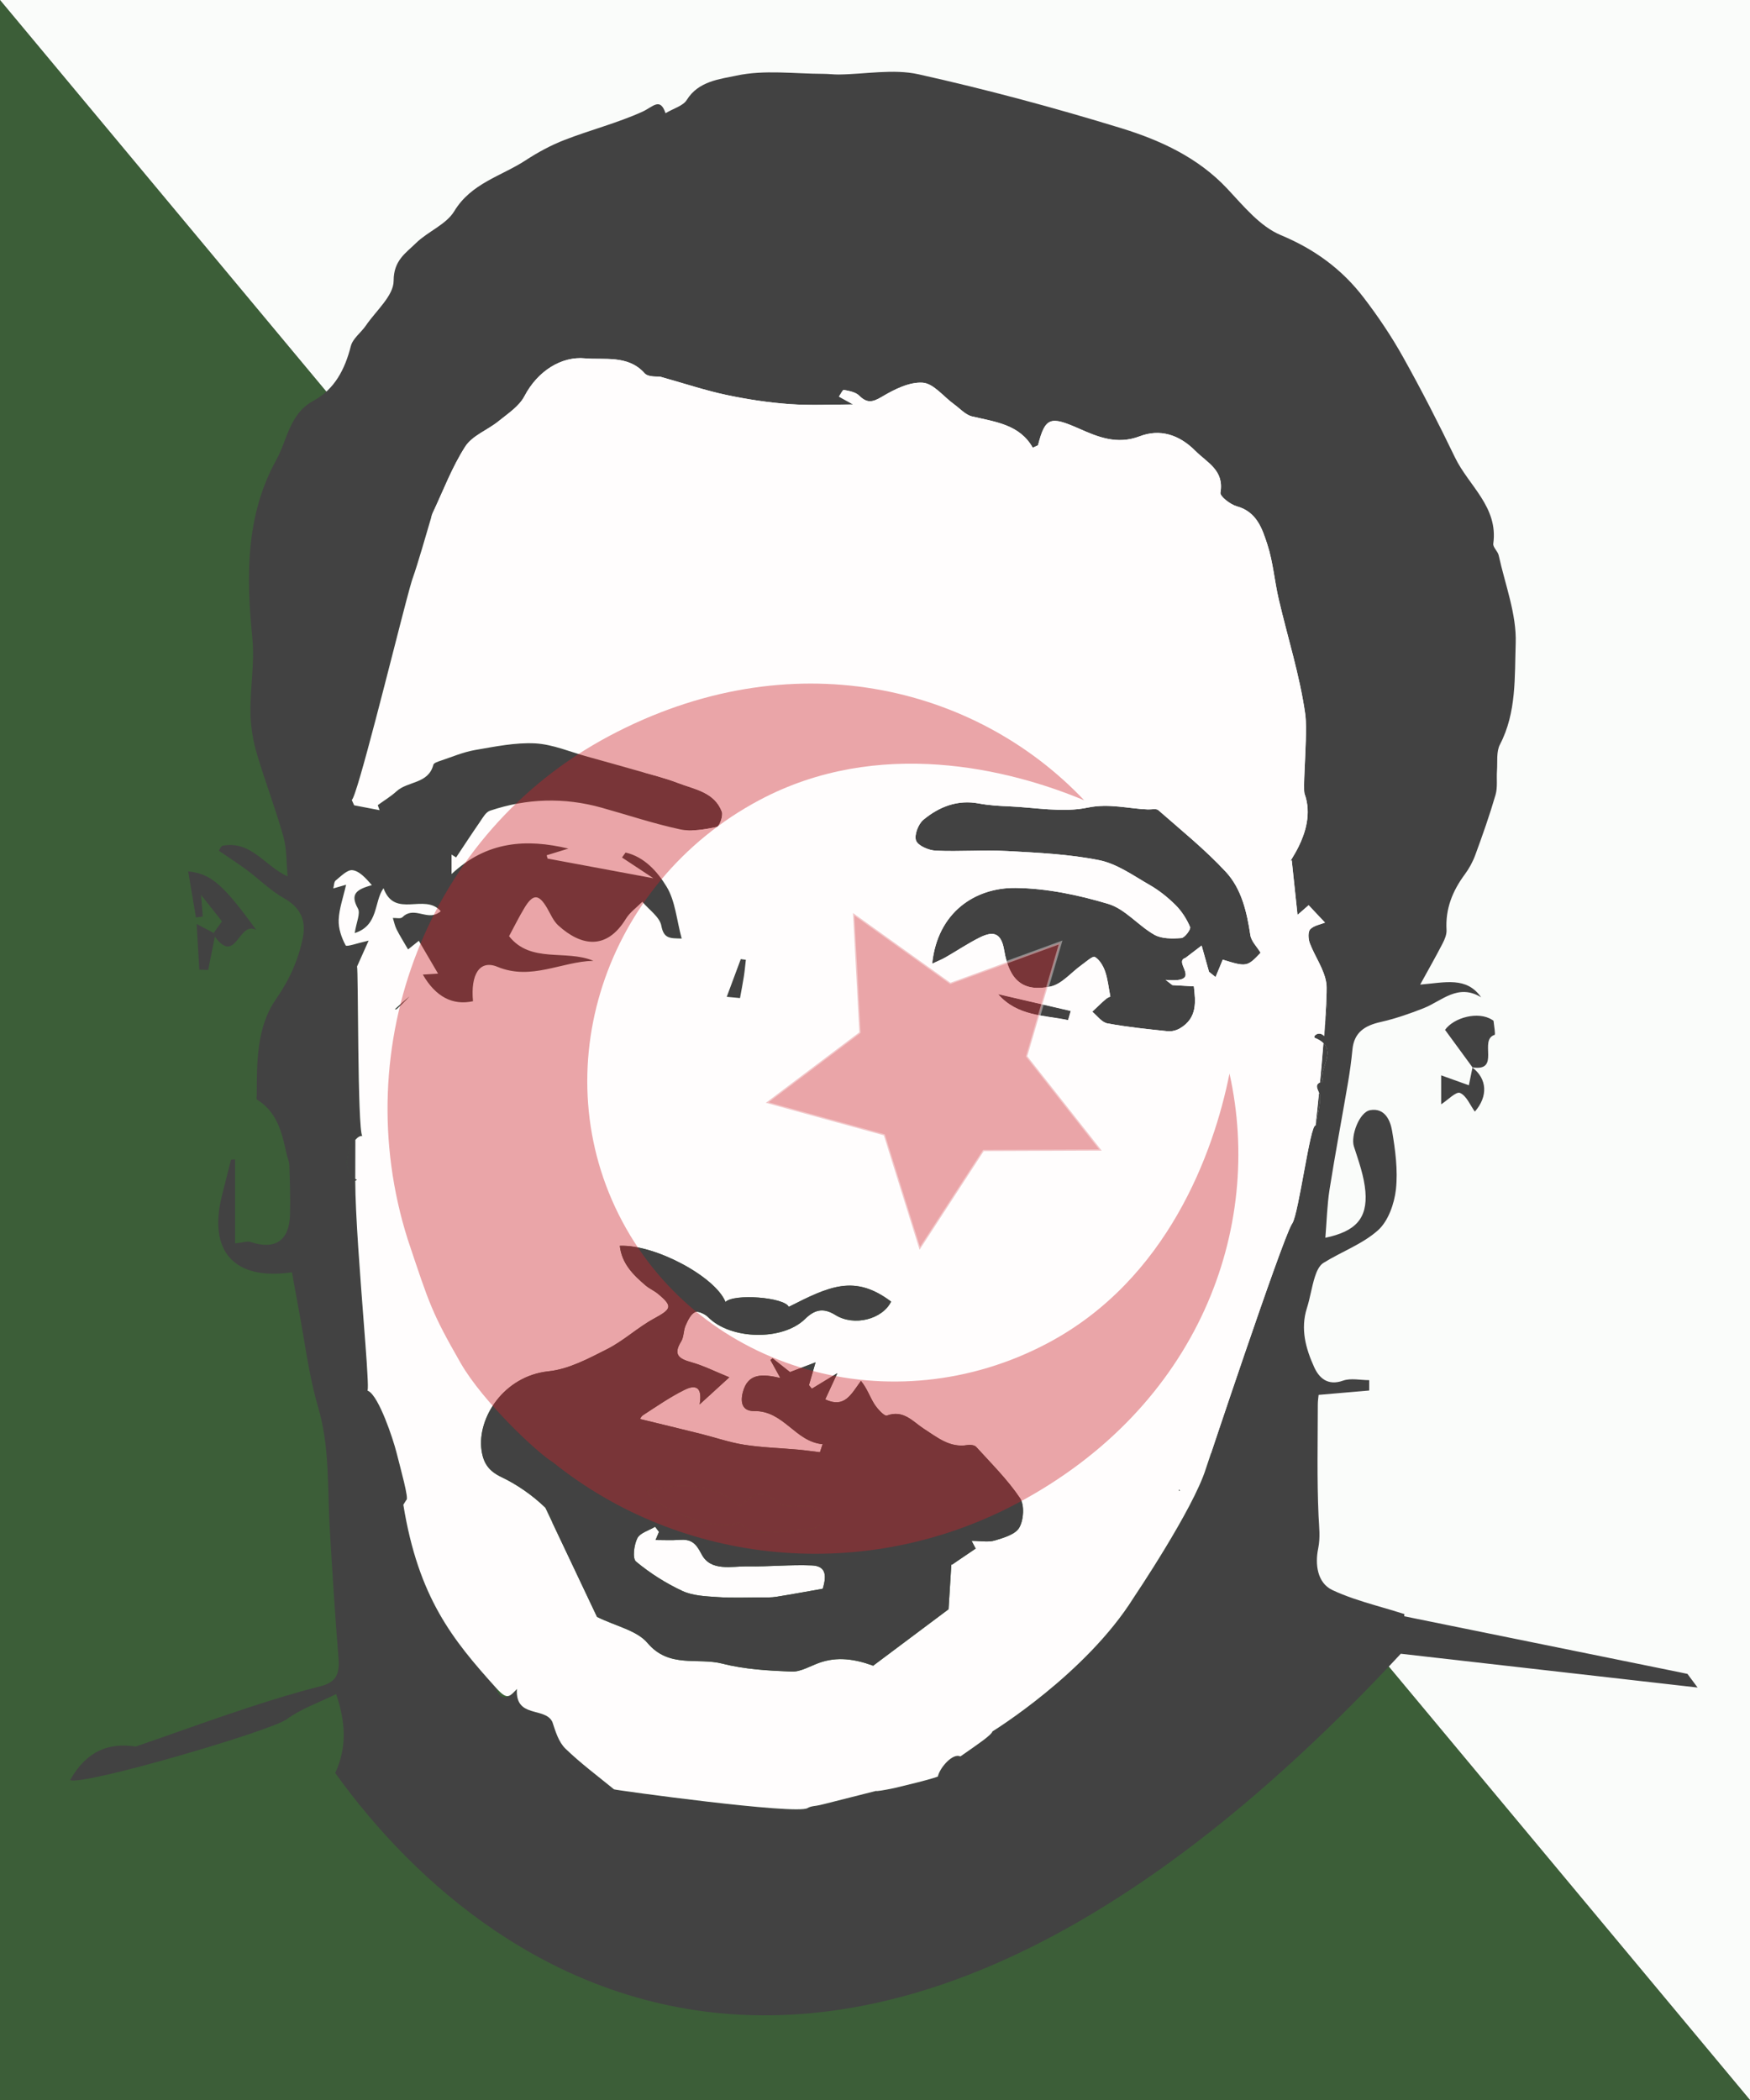 <?xml version="1.0" encoding="utf-8"?>
<!-- Generator: Adobe Illustrator 16.0.0, SVG Export Plug-In . SVG Version: 6.00 Build 0)  -->
<!DOCTYPE svg PUBLIC "-//W3C//DTD SVG 1.1//EN" "http://www.w3.org/Graphics/SVG/1.1/DTD/svg11.dtd">
<svg version="1.1"
	 id="Calque_1" xmlns:dc="http://purl.org/dc/elements/1.1/" xmlns:cc="http://creativecommons.org/ns#" xmlns:rdf="http://www.w3.org/1999/02/22-rdf-syntax-ns#" xmlns:svg="http://www.w3.org/2000/svg" xmlns:sodipodi="http://sodipodi.sourceforge.net/DTD/sodipodi-0.dtd" xmlns:inkscape="http://www.inkscape.org/namespaces/inkscape" sodipodi:docname="Hasni 7.svg" inkscape:version="0.48.4 r9939"
	 xmlns="http://www.w3.org/2000/svg" xmlns:xlink="http://www.w3.org/1999/xlink" x="0px" y="0px" width="690px" height="828px"
	 viewBox="0 0 690 828" enable-background="new 0 0 690 828" xml:space="preserve">
<rect x="0" y="0" width="690" height="828" fill="#808080" stroke="none"/>
<title  id="title3021">Hasni</title>
<sodipodi:namedview  id="namedview40" borderopacity="1" objecttolerance="10" inkscape:zoom="0.57004831" gridtolerance="10" guidetolerance="10" inkscape:cx="172.5" pagecolor="#ffffff" inkscape:cy="207" bordercolor="#666666" showgrid="false" inkscape:window-maximized="0" inkscape:pageopacity="0" inkscape:pageshadow="2" inkscape:window-width="640" inkscape:window-height="480" inkscape:window-x="0" inkscape:window-y="0" inkscape:current-layer="Calque_1">
	</sodipodi:namedview>
<g id="g3">
	<polygon id="polygon5" fill="#FAFCFA" points="690,0 690,828 0,0 	"/>
	<polygon id="polygon7" opacity="0.9" fill="#355A30" enable-background="new    " points="690,828 0,828 0,0 	"/>
</g>
<g id="g9">
	<title  id="title3795">Hasni</title>
	
		<sodipodi:namedview  id="namedview46" borderopacity="1" objecttolerance="10" inkscape:zoom="0.57004831" gridtolerance="10" guidetolerance="10" inkscape:cx="102.82802" pagecolor="#ffffff" inkscape:cy="188.53224" bordercolor="#666666" showgrid="false" inkscape:window-maximized="1" inkscape:pageopacity="0" inkscape:pageshadow="2" inkscape:window-width="1024" inkscape:window-height="514" inkscape:window-x="-8" inkscape:window-y="-8" inkscape:current-layer="Calque_1">
		</sodipodi:namedview>
	<path id="path3" fill="#424242" d="M375.1,616.76c0,0.022,0,0.022,0,0.042c0.06,0.059,0.1,0.106,0.16,0.16L375.1,616.76z
		 M54.12,688.521l0.18,0.203c0.06-0.023,0.14-0.056,0.206-0.082C54.38,688.6,54.24,688.558,54.12,688.521z"/>
	<path id="path5" fill="#424242" d="M140.1,464.8c0-5,0.021-10.18,0.04-15.38C137.14,452.82,134.54,461.04,140.1,464.8z
		 M375.1,616.76c0,0.022,0,0.022,0,0.042c0.06,0.059,0.1,0.106,0.16,0.16L375.1,616.76z M464.88,587.3
		c-0.055,0.16-0.122,0.316-0.16,0.458h0.638C465.199,587.6,465.039,587.46,464.88,587.3z M520.38,432.14
		c-0.022-0.399-0.135-0.8-0.282-1.18c-0.58,5.918-1.1,10.578-1.34,12.376C519.48,439.2,520.619,435.622,520.38,432.14z
		 M521.84,411.36c-0.4,5.178-0.878,10.541-1.34,15.4c0.319-0.138,0.699-0.28,1.159-0.399C519.86,421.76,526.1,415.66,521.84,411.36z
		 M522.98,388.06c0.266,3.04-0.202,11.22-0.894,20.44c0.02,0.02,0.054,0.06,0.08,0.08C522.539,400.74,523.8,394.22,522.98,388.06z"
		/>
	<path id="path7" fill="#424242" d="M84.232,367.87c1.349-1.878,2.694-3.758,3.292-4.602c-2.678-3.382-5.172-6.536-8.233-10.404
		c0.275,3.516,0.46,6.014,0.653,8.516c-0.897,0.112-1.792,0.224-2.691,0.34c-1.008-5.982-2.019-11.964-3.063-18.152
		c9.004,0.972,13.73,5.034,26.83,23.078c-7.042-3.716-7.876,14.072-16.3,2.668C84.562,368.838,84.398,368.352,84.232,367.87z"/>
	<path id="path9" fill="#424242" d="M54.3,688.718c-0.1-0.02-0.18-0.042-0.28-0.042c0.04-0.058,0.061-0.1,0.101-0.16L54.3,688.718z"
		/>
	<path id="path11" fill="#424242" d="M580.56,420.814c-3.502-4.78-7.004-9.561-10.804-14.756c3.494-4.876,13.113-7.462,18.55-3.964
		c0.208,0.134,0.558,0.282,0.576,0.45c0.197,1.906,0.819,5.37,0.414,5.496c-6.393,2.008,2.615,14.646-8.864,12.79L580.56,420.814z"
		/>
	<path id="path13" fill="#424242" d="M580.434,420.828c6.036,4.52,6.286,11.536,1.072,17.468c-1.834-2.52-3.272-6.25-5.845-7.37
		c-1.527-0.66-4.836,2.818-7.428,4.49c0-3.128,0-7.692,0-11.424c3.244,1.166,6.632,2.38,10.914,3.92
		c0.626-2.99,1.061-5.042,1.456-7.094C580.56,420.814,580.434,420.828,580.434,420.828z"/>
	<path id="path15" fill="#424242" d="M84.232,367.87c0.166,0.484,0.324,0.968,0.486,1.444c-0.88,4.368-1.77,8.746-2.648,13.124
		c-1.164-0.042-2.327-0.082-3.491-0.126c-0.311-5.328-0.624-10.654-1.044-17.996C80.864,366.08,82.548,366.976,84.232,367.87z"/>
	<path id="path17" fill="#424242" d="M422.159,398.62c-0.34,1.18-0.68,2.38-1.042,3.58c-9.558-2.02-19.84-1.46-27.558-10.2
		C403.1,394.2,412.619,396.4,422.159,398.62z"/>
	<path id="path19" fill="#424242" d="M294.08,378.44c-0.261,2.26-0.46,4.542-0.82,6.78c-0.4,2.64-0.94,5.26-1.48,8.3
		c-1.579-0.16-3.399-0.32-5.239-0.48c1.979-5.28,3.76-10.08,5.542-14.88C292.74,378.26,293.42,378.34,294.08,378.44z"/>
	<path id="path21" fill="#424242" d="M201.14,668.46c0.626-0.32,1.286-0.948,2.08-1.844C202.5,667.378,201.82,668.021,201.14,668.46
		z"/>
	<path id="path23" fill="#424242" d="M665.34,660l-3.206-0.68l-108.458-22.042c0.02-0.292,0.042-0.601,0.06-0.876
		c-3.766-1.204-7.446-2.24-11.042-3.3c-6.08-1.78-11.897-3.601-17.34-6.156c-6.04-2.844-6.878-10.284-5.62-16.344
		c0.92-4.521,0.36-8.5,0.154-12.841c-0.654-14.636-0.314-29.34-0.294-44c0-1.458,0.24-2.939,0.319-3.779
		c6.86-0.604,13.4-1.16,19.94-1.721v-4.08c-3.44,0-7.218-0.896-10.298,0.183c-6.042,2.158-9.458-1.042-11.395-5.32
		c-3.3-7.282-5.479-15-2.88-23.238c1.286-4.02,1.862-8.262,3.141-12.296c0.634-2.042,1.714-4.542,3.376-5.558
		c7.126-4.442,15.445-7.418,21.558-12.898c4.022-3.624,6.4-10.441,7.042-16.102c0.814-7.559-0.24-15.5-1.526-23.103
		c-0.701-4.1-2.861-9.119-8.602-8.136c-4.34,0.738-7.78,10.202-6.44,14.32c1.876,5.815,4.021,11.736,4.521,17.736
		c0.88,10.659-3.84,15.764-15.78,18.264c0.54-6.5,0.681-12.864,1.66-19.082c2.2-13.958,4.84-27.862,7.214-41.796
		c0.76-4.42,1.378-8.864,1.798-13.32c0.66-6.82,4.898-9.46,11.055-10.86c5.785-1.3,11.458-3.28,16.979-5.44
		c7.238-2.86,13.558-9.9,22.706-4.32c-5.786-8.24-14.106-5.82-24.026-5c3.526-6.42,6.299-11.28,8.866-16.28
		c0.84-1.62,1.634-3.58,1.521-5.32c-0.479-8.26,2.34-15.28,7.16-21.8c1.739-2.34,3.201-5.02,4.201-7.76
		c2.866-7.8,5.639-15.66,7.958-23.64c0.876-3,0.341-6.4,0.58-9.62c0.24-3.44-0.319-7.4,1.16-10.24
		c6.601-12.64,5.758-26.66,6.214-39.9c0.398-11.48-4.18-23.14-6.702-34.68c-0.361-1.64-2.34-3.22-2.138-4.62
		c2.021-14.5-9.714-22.84-15.08-33.958c-6.441-13.36-13.202-26.58-20.441-39.52c-4.58-8.22-9.879-16.1-15.601-23.56
		c-8.542-11.16-19.286-19.042-32.66-24.62c-8.18-3.4-14.739-11.52-21.138-18.34c-11.542-12.28-26.32-19.04-41.66-23.78
		c-26.376-8.1-53.102-15.28-80.021-21.28c-9.979-2.22-20.958-0.04-31.5,0.08c-1.979,0.02-3.958-0.26-5.958-0.26
		c-11.5-0.02-23.376-1.68-34.376,0.7c-6.36,1.36-14.94,2.12-19.542,9.56c-1.458,2.38-5.2,3.34-8.395,5.26
		c-2.16-6.46-4.945-2.46-9.184-0.56c-9.876,4.46-20.542,7.18-30.682,11.12c-5.36,2.08-10.54,4.9-15.376,8.06
		c-9.58,6.24-21.366,8.96-28.061,20.02c-3.2,5.28-10.42,7.98-15.1,12.58c-4.042,3.96-8.801,6.82-8.801,14.84
		c0.022,5.88-6.958,11.82-10.939,17.66c-1.9,2.78-5.18,5.1-5.94,8.12c-2.319,9.14-6.38,17.02-14.76,21.56
		c-9.479,5.12-10.206,15.34-14.64,23.34c-12.16,21.92-11.82,46.22-9.46,69.82c1.08,10.76-1.055,20.76-0.681,31.1
		c0.206,5.021,1.08,10.16,2.521,14.98c3.24,10.92,7.342,21.58,10.422,32.542c1.378,4.9,1.138,10.26,1.684,15.7
		c-8.764-3.76-14.3-14.18-25.525-12.08c-0.92,0.18-1.54,2-1.555,2.02c4.055,2.78,7.66,5.1,11.08,7.64
		c4.876,3.64,9.294,8.08,14.54,11.04c6.44,3.62,8.801,8.66,7.48,15.42c-1.76,8.9-5.26,16.7-10.704,24.52
		c-7.542,10.86-7.476,24.782-7.5,37.976c0,0.5-0.202,1.32,0.024,1.444c7.876,4.818,9.896,12.818,11.634,21.021
		c0.342,1.659,1.14,3.283,1.206,4.943c0.216,6.477,0.42,12.977,0.26,19.458c-0.28,10.282-5.9,14-15.521,10.782
		c-1.319-0.442-3.025,0.238-6.14,0.558v-33.136c-0.542,0.042-1.06,0.078-1.6,0.122c-1.181,4.68-2.364,9.378-3.561,14.059
		c-5.54,22.042,4.704,33.659,27.601,30.34c0.865,4.781,1.682,9.602,2.604,14.401c2.458,12.958,4,26.202,7.702,38.782
		c4.68,15.92,3.6,32.058,4.6,48.16c1.021,16.958,2.042,33.918,3.44,50.84c0.46,5.796-0.68,9.398-6.958,11
		c-9.74,2.44-19.38,5.418-28.92,8.558c-11.92,3.895-23.72,8.16-35.56,12.295c-1.58,0.56-5.32,1.819-8.54,2.943
		c-10.786-1.604-19.366,1.796-25.866,13.238c5.24,2.296,79.16-19.398,85.366-23.958c5.68-4.183,12.68-6.559,19.539-9.958
		c3.641,10.798,4.44,20.66-0.359,31.122c64,89.126,209.319,179.866,420.136-47.021l117.02,13.32L665.34,660z M54.3,688.718
		c-0.1-0.02-0.18-0.042-0.28-0.042c0.04-0.058,0.061-0.1,0.101-0.16c0.126,0.042,0.26,0.08,0.38,0.126
		C54.44,688.66,54.36,688.7,54.3,688.718z M509.32,482.718c-4.14,7.063-33.788,96.164-33.819,96.296
		c-5,16.106-28.48,50.88-28.5,50.92c-18.786,30.042-55.66,52.721-55.66,52.721c-0.378,1.458-5.958,5.204-11.36,8.976
		c-0.448,0.296-0.868,0.604-1.3,0.898c-4.5,3.206-8.521,6.285-8.86,7.922c-0.22,0.078-0.479,0.156-0.74,0.258
		c-0.42,0.14-0.88,0.286-1.38,0.446c-3.478,1.042-8.817,2.359-14.62,3.739c-0.26,0.076-0.542,0.135-0.819,0.181
		c-10.206,2.42-21.66,4.896-27.126,6.18l-1.021,0.24c-0.26,0.054-0.52,0.126-0.739,0.18c-1.66,0.42-3.601,0.364-4.975,1.218
		c-4.446,2.738-75.96-7.126-76.285-7.397c-6.458-5.286-13.181-10.286-19.135-16.042c-2.706-2.624-3.926-6.763-5.16-10.524
		c-2.88-6.078-14.739-1.26-13.979-13.04c-0.22,0.26-0.42,0.5-0.626,0.719c-0.794,0.894-1.458,1.52-2.08,1.84
		c-2.234,1.458-4.26,0.974-5.634-3.078c-17-18.88-30.5-35.448-36.446-72.082c0.4-0.638,0.786-1.286,1.187-1.898
		c1.159-0.102-2.301-12.422-3.866-18.64c-1.395-5.58-6.92-22.04-11.055-24.282c-0.14-0.078-0.285-0.138-0.399-0.18
		c0.02-0.026,0.02-0.059,0.04-0.078c0.18-0.626,0.14-2.98-0.08-6.582c-0.054-1.398-0.16-2.978-0.28-4.738
		c-0.28-4.18-0.66-9.239-1.1-14.8c-1.446-18.859-3.38-43.218-3.4-56.52c0.22-0.141,0.44-0.261,0.68-0.36
		c-0.239-0.14-0.457-0.286-0.68-0.422c-5.56-3.758-2.96-11.979,0.04-15.378c0.96-1.08,1.946-1.68,2.72-1.5
		c-1.939-2.96-1.52-65.62-2.06-66.84c1.42-3.18,2.946-6.56,4.58-10.22c-4.12,0.92-8.714,2.56-9.054,1.9
		c-1.641-3-2.9-6.68-2.763-10.08c0.183-4.42,1.782-8.8,2.922-13.84c-2.579,0.74-3.819,1.08-5.042,1.44
		c0.301-1.08,0.261-2.58,0.96-3.14c2.055-1.66,4.62-4.32,6.62-4.04c2.74,0.36,5.16,3.08,7.62,5.88c-5.84,1.68-8.779,3.34-5.5,9.22
		c1.08,1.92-0.6,5.38-1.26,9.7c9.542-3.042,7.526-12.44,11.366-17.68c4.474,12.18,16.16,1.72,22.554,9.04
		c-0.1,0.12-0.974,0.84-2.02,1.24c-4.219,1.62-8.98-3.02-13.12,1.16c-0.681,0.68-2.48,0.22-3.74,0.28
		c0.479,1.52,0.78,3.14,1.5,4.542c1.26,2.5,2.78,4.88,4.5,7.86c1.18-0.94,2.458-1.98,4.24-3.4c2.458,4.18,4.76,8.12,7.58,12.94
		c-2.606,0.16-4.286,0.26-6,0.38c5.02,8.72,11.76,12.28,19.779,10.5c-1-10.64,2.66-16.46,9.641-13.56
		c13.34,5.5,25.134-2.04,37.819-2.38c-10.865-4.54-24.686,1.12-33.239-9.7c2.054-3.82,3.92-7.62,6.1-11.22
		c3.36-5.542,5.62-5.44,8.86,0.08c1.38,2.36,2.479,5.12,4.439,6.9c9.141,8.32,19.106,9.72,26.641-2.58c1.58-2.6,4.3-4.52,6.5-6.74
		c2.626,3.14,6.859,5.98,7.5,9.46c0.96,5.22,3.52,4.9,8.02,5.04c-2-7.38-2.52-14.84-5.958-20.48c-3.56-5.86-8.74-11.74-16.16-13.44
		c-0.479,0.66-0.939,1.32-1.42,1.96c3.876,2.56,7.74,5.12,12.376,8.18c-14.6-2.72-28.154-5.24-41.714-7.76
		c-0.126-0.44-0.24-0.86-0.36-1.3c2.86-0.88,5.715-1.76,8.574-2.64c-16.474-3.92-32.074-3.04-46.074,10.04v-7.68
		c0.601,0.38,1.2,0.76,1.794,1.14c3.08-4.62,6.126-9.3,9.28-13.86c1.187-1.7,2.4-4.02,4.106-4.58c14.5-4.86,29.214-5.32,44-1.18
		c10.294,2.88,20.5,6.3,30.939,8.54c4.561,0.98,9.7,0.02,14.4-0.92c1.1-0.22,2.634-4.4,2.04-6.02
		c-2.94-7.78-10.794-8.82-17.376-11.36c-5.042-1.94-10.366-3.24-15.58-4.74c-6.626-1.9-13.286-3.76-19.946-5.6
		c-6.876-1.876-13.714-4.876-20.7-5.26c-7.84-0.4-15.859,1.28-23.699,2.62c-4.58,0.8-9,2.68-13.46,4.18
		c-1.08,0.36-2.78,0.88-2.98,1.64c-1.94,7.58-10.08,6.4-14.5,10.44c-2.26,2.06-4.94,3.66-7.42,5.48c0.24,0.66,0.479,1.32,0.72,1.98
		c-3.34-0.64-6.68-1.28-10.02-1.92c-0.32-0.7-0.626-1.4-0.946-2.1c2.042-1.12,15.98-57.6,21.687-79.22
		c0.02-0.04,0.039-0.08,0.039-0.12c0.48-2.4,1.16-4.76,1.921-6.96c0.1-0.32,0.18-0.6,0.26-0.8c2.16-6.04,5.626-18.26,7.18-23.5
		c-0.02-0.74,0.366-1.6,0.706-2.32c0.04-0.06,0.04-0.12,0.058-0.14c4.183-8.84,7.637-18.14,12.876-26.28
		c2.78-4.34,8.82-6.5,13.101-9.98c3.706-3,8.14-5.88,10.24-9.88c5.22-10,14.68-15.82,23.899-14.92c7.3,0.7,16.92-1.5,23.458,5.86
		c1.48,1.68,5.366,1.22,6.126,1.36c10.04,2.82,17.98,5.48,26.12,7.2c8.22,1.74,16.605,3.02,24.979,3.62
		c8.42,0.6,16.9,0.14,25.021,0.14c-1.702-0.94-3.634-2.02-5.603-3.1c0.66-0.94,1.48-2.74,1.942-2.64
		c2.106,0.42,4.606,0.84,6.026,2.24c3.1,3.06,5.214,2.7,8.958,0.48c4.865-2.9,10.84-5.92,16.102-5.56
		c4.286,0.3,8.218,5.5,12.342,8.48c2.345,1.7,4.524,4.2,7.137,4.82c9.208,2.16,18.76,3.18,23.92,12.34
		c1.3-0.66,2.023-0.8,2.102-1.12c2.818-10.96,4.898-11.36,15.946-6.5c7.476,3.3,15.054,6.58,24.16,3.1
		c7.792-2.98,15.376-0.78,21.84,5.7c4.817,4.82,11.476,7.7,9.939,16.54c-0.239,1.44,3.9,4.66,6.48,5.38
		c7.876,2.18,10,8.84,12.02,15.021c2.261,6.94,2.82,14.42,4.48,21.56c3.52,15.12,8.294,30.02,10.458,45.3
		c0.023,0.2,0.06,0.38,0.08,0.6c0.523,4.84-0.021,14.32-0.34,21.54c-0.2,4.42-0.294,8-0.04,9.18c0.02,0.06,0.04,0.12,0.054,0.18
		c2.866,7.86,0.138,15.72-2.376,20.82c-1.88,3.8-3.66,6.06-2.96,5.56c0.06-0.042,0.16-0.12,0.264-0.2
		c0.763,7.2,1.444,13.52,2.284,21.54c2.54-2.22,3.5-3.04,4.376-3.82c2.158,2.28,4.318,4.58,6.458,6.86c-1.68,0.7-4.34,1.1-5.82,2.62
		c-0.958,1-0.796,3.84-0.18,5.48c2.021,5.3,5.66,10.24,6.5,15.66c0.021,0.14,0.042,0.32,0.059,0.52
		c0.815,6.16-0.446,12.68-0.818,20.52c-0.024-0.02-0.061-0.06-0.08-0.08c-2.08-2.28-4.74,0.24-3.64,0.72
		c1.56,0.64,2.659,1.36,3.399,2.14c4.26,4.3-1.979,10.4-0.18,15c-0.46,0.124-0.84,0.258-1.16,0.397c-2.18,1.021-1,2.561-0.4,4.2
		c0.141,0.38,0.261,0.786,0.282,1.18c0.238,3.48-0.896,7.063-1.622,11.206c-0.042,0.181-0.06,0.34-0.08,0.458
		c-2.06-0.716-6.6,34.604-9.124,38.524C509.5,482.42,509.42,482.56,509.32,482.718z"/>
	<path id="path25" fill="#424242" d="M497.039,375.66c-5.26,5.56-5.6,5.62-14.92,2.72c-0.897,2.16-1.859,4.5-2.84,6.86
		c-0.859-0.68-1.718-1.38-2.58-2.06c-0.939-3.34-1.876-6.68-2.92-10.36c-2.638,2.02-4.5,3.44-6.359,4.86
		c-5.261,1.56,7.52,10-7.82,8.68c0.9,0.68,1.782,1.38,2.66,2.06c2.702,0.16,5.42,0.3,8.458,0.48c0.638,5.78,1.58,12.46-5.542,16.6
		c-1.36,0.78-3.218,1.26-4.76,1.1c-7.959-0.82-15.959-1.64-23.82-3.1c-2.18-0.4-3.98-3-5.94-4.6c1.794-1.68,3.555-3.44,5.44-5.04
		c0.702-0.58,1.622-0.88,1.702-0.88c-0.714-3.68-1.022-6.98-2.08-10c-0.761-2.16-2.183-4.58-4.022-5.66
		c-0.84-0.5-3.478,1.9-5.18,3.12c-4.12,2.92-7.84,7.6-12.34,8.542c-10.66,2.22-16.24-2.28-18.24-14.3c-1.18-7.1-4.44-7.6-9.6-5.06
		c-4.641,2.3-8.98,5.24-13.48,7.82c-1.52,0.88-3.18,1.52-5.32,2.542c2.08-20.28,16.942-30.06,32.881-29.88
		c12.239,0.14,24.76,2.76,36.554,6.3c6.66,2,11.819,8.56,18.186,12.16c2.895,1.64,7.08,1.56,10.62,1.3
		c1.34-0.08,3.84-3.46,3.46-4.34c-1.319-3.14-3.3-6.24-5.72-8.66c-3.08-3.06-6.58-5.86-10.34-8c-6.378-3.66-12.798-8.3-19.76-9.7
		c-11.841-2.38-24.127-2.94-36.24-3.6c-9.378-0.52-18.84,0.28-28.24-0.16c-2.76-0.14-6.94-1.9-7.74-3.96
		c-0.817-2.14,0.862-6.54,2.88-8.22c6.214-5.14,13.44-8.02,21.92-6.42c3.86,0.72,7.841,0.96,11.78,1.12
		c10.4,0.44,21.208,2.58,31.103,0.5c8.445-1.74,15.817,0.4,23.657,0.72c1.423,0.06,3.343-0.44,4.16,0.28
		c9.022,7.92,18.442,15.52,26.58,24.28c6.26,6.72,8.34,15.86,9.72,25C493.36,371.14,495.6,373.28,497.039,375.66z"/>
	<path id="path27" fill="#424242" d="M54.5,688.64c-0.061,0.021-0.141,0.059-0.206,0.078c-0.101-0.02-0.181-0.042-0.28-0.042
		c0.04-0.058,0.061-0.1,0.1-0.16C54.24,688.558,54.38,688.6,54.5,688.64z"/>
	<path id="path29" fill="#424242" d="M522.98,388.06c0.266,3.04-0.202,11.22-0.894,20.44c0.02,0.02,0.054,0.06,0.08,0.08
		C522.539,400.74,523.8,394.22,522.98,388.06z M521.84,411.36c-0.4,5.178-0.878,10.541-1.34,15.4
		c0.319-0.138,0.699-0.28,1.159-0.399C519.86,421.76,526.1,415.66,521.84,411.36z M520.38,432.14c-0.022-0.399-0.135-0.8-0.282-1.18
		c-0.58,5.918-1.1,10.578-1.34,12.376C519.48,439.2,520.619,435.622,520.38,432.14z M464.88,587.3
		c-0.055,0.16-0.122,0.316-0.16,0.458h0.638C465.199,587.6,465.039,587.46,464.88,587.3z M393.56,392
		c7.718,8.74,18,8.18,27.558,10.2c0.368-1.2,0.708-2.4,1.042-3.58C412.619,396.4,403.1,394.2,393.56,392z M369.82,700.46
		c0.34-1.64,4.36-4.72,8.86-7.922C375.72,691.021,370.5,697.058,369.82,700.46z M375.1,616.76c0,0.022-0.021,0.022-0.021,0.042
		h0.021c0.06,0.059,0.1,0.106,0.16,0.16L375.1,616.76z M345.44,706.122c-7.12,1.798-13.718,3.478-20.3,5.138
		c5.46-1.28,16.92-3.76,27.126-6.18C348.4,705.878,345.579,706.32,345.44,706.122z M292.08,378.16c-1.786,4.8-3.561,9.6-5.542,14.88
		c1.84,0.16,3.659,0.32,5.239,0.48c0.542-3.04,1.08-5.66,1.48-8.3c0.36-2.24,0.56-4.52,0.82-6.78
		C293.42,378.34,292.74,378.26,292.08,378.16z M169.8,204.82c0.34-1.18,0.605-2,0.706-2.32
		C170.16,203.22,169.78,204.08,169.8,204.82z M160.44,236.08c0.84-3.18,1.5-5.6,1.92-6.96C161.6,231.32,160.92,233.68,160.44,236.08
		z M155.72,398c0.126,0,0.266-0.02,0.38-0.04s0.24-0.06,0.36-0.1c0.126-0.04,3.979-3.78,5-4.98
		C161.6,392.72,155.38,398.02,155.72,398z M140.1,464.8c0-5,0.021-10.18,0.04-15.38C137.14,452.82,134.54,461.04,140.1,464.8z"/>
	<path id="path31" fill="#424242" d="M345.44,706.122c-7.12,1.798-13.718,3.478-20.3,5.138c5.46-1.28,16.92-3.76,27.126-6.18
		C348.4,705.878,345.579,706.32,345.44,706.122z M369.82,700.46c0.34-1.64,4.36-4.72,8.86-7.922
		C375.72,691.021,370.5,697.058,369.82,700.46z"/>
	<path id="path33" fill="#424242" d="M214.98,594.4l2.794,5.899C217.64,598.14,216.74,596.1,214.98,594.4z"/>
	<path id="path35" fill="#424242" d="M201.14,668.46c0.626-0.32,1.286-0.948,2.08-1.844C202.5,667.378,201.82,668.021,201.14,668.46
		z"/>
	<path id="path37" fill="#020202" d="M213.56,595.118L213.56,595.118z"/>
	<path id="c" fill="#FFFDFD" d="M522.079,408.5c0.7-9.22,1.16-17.4,0.9-20.44c-0.026-0.2-0.042-0.38-0.06-0.52
		c-0.841-5.42-4.48-10.36-6.5-15.66c-0.626-1.64-0.786-4.48,0.18-5.48c1.479-1.52,4.14-1.92,5.82-2.62
		c-2.141-2.28-4.301-4.58-6.458-6.86c-0.876,0.78-1.843,1.6-4.376,3.82c-0.841-8.02-1.521-14.34-2.286-21.54
		c-0.103,0.08-0.202,0.16-0.263,0.2c-0.699,0.5,1.08-1.76,2.96-5.56c2.521-5.1,5.24-12.96,2.376-20.82
		c-0.021-0.06-0.041-0.12-0.054-0.18c-0.266-1.18-0.16-4.76,0.04-9.18c0.32-7.22,0.862-16.7,0.34-21.54
		c-0.02-0.22-0.058-0.4-0.08-0.6c-2.157-15.28-6.939-30.18-10.458-45.3c-1.659-7.14-2.22-14.62-4.479-21.56
		c-2.021-6.18-4.141-12.84-12.021-15.02c-2.58-0.72-6.72-3.94-6.479-5.38c1.542-8.84-5.122-11.72-9.94-16.54
		c-6.46-6.479-14.042-8.68-21.84-5.7c-9.105,3.48-16.686,0.2-24.16-3.1c-11.042-4.86-13.126-4.46-15.945,6.5
		c-0.08,0.32-0.794,0.46-2.103,1.12c-5.16-9.16-14.712-10.18-23.92-12.34c-2.62-0.62-4.792-3.12-7.138-4.82
		c-4.122-2.98-8.055-8.18-12.34-8.48c-5.263-0.36-11.236,2.66-16.103,5.56c-3.738,2.22-5.859,2.58-8.958-0.48
		c-1.42-1.4-3.92-1.82-6.026-2.24c-0.457-0.1-1.281,1.7-1.941,2.64c1.96,1.08,3.9,2.16,5.602,3.1c-8.122,0-16.6,0.458-25.02-0.14
		c-8.376-0.6-16.76-1.88-24.979-3.62c-8.135-1.72-16.08-4.38-26.12-7.2c-0.761-0.14-4.641,0.32-6.126-1.36
		c-6.54-7.36-16.156-5.16-23.458-5.86c-9.221-0.9-18.681,4.92-23.9,14.92c-2.1,4-6.54,6.88-10.24,9.88
		c-4.279,3.48-10.319,5.64-13.1,9.98c-5.24,8.14-8.7,17.44-12.878,26.28c-0.022,0.02-0.022,0.08-0.057,0.14
		c-0.102,0.32-0.365,1.14-0.705,2.32c-1.555,5.24-5.021,17.46-7.181,23.5c-0.08,0.2-0.16,0.48-0.26,0.8
		c-0.42,1.36-1.08,3.78-1.92,6.96c0,0.04-0.021,0.08-0.042,0.12c-5.704,21.62-19.638,78.1-21.685,79.22
		c0.32,0.7,0.627,1.4,0.946,2.1c3.34,0.64,6.681,1.28,10.021,1.92c-0.24-0.66-0.48-1.32-0.721-1.98c2.48-1.82,5.16-3.42,7.42-5.48
		c4.421-4.042,12.561-2.86,14.5-10.44c0.206-0.76,1.9-1.28,2.98-1.64c4.458-1.5,8.88-3.38,13.458-4.18
		c7.842-1.34,15.862-3.02,23.702-2.62c6.979,0.38,13.82,3.38,20.7,5.26c6.659,1.84,13.319,3.7,19.945,5.6
		c5.214,1.5,10.54,2.8,15.58,4.74c6.58,2.54,14.44,3.58,17.376,11.36c0.601,1.62-0.939,5.8-2.04,6.02
		c-4.706,0.94-9.84,1.9-14.399,0.92c-10.44-2.24-20.641-5.66-30.94-8.54c-14.786-4.14-29.5-3.68-44,1.18
		c-1.706,0.56-2.922,2.88-4.105,4.58c-3.156,4.56-6.2,9.24-9.28,13.86c-0.601-0.38-1.2-0.76-1.798-1.14v7.68
		c14-13.08,29.604-13.96,46.078-10.04c-2.86,0.88-5.715,1.76-8.578,2.64c0.124,0.44,0.237,0.86,0.363,1.3
		c13.559,2.52,27.12,5.04,41.715,7.76c-4.635-3.06-8.5-5.62-12.376-8.18c0.479-0.64,0.939-1.3,1.42-1.96
		c7.42,1.7,12.6,7.58,16.159,13.44c3.44,5.64,3.958,13.1,5.958,20.48c-4.5-0.14-7.054,0.18-8.02-5.04
		c-0.64-3.48-4.876-6.32-7.5-9.46c-2.2,2.22-4.92,4.14-6.5,6.74c-7.54,12.3-17.5,10.9-26.64,2.58c-1.958-1.78-3.055-4.54-4.44-6.9
		c-3.24-5.52-5.5-5.62-8.86-0.08c-2.18,3.6-4.042,7.4-6.102,11.22c8.556,10.82,22.376,5.16,33.238,9.7
		c-12.683,0.34-24.477,7.88-37.816,2.38c-6.979-2.9-10.64,2.92-9.64,13.56c-8.021,1.78-14.761-1.78-19.78-10.5
		c1.714-0.12,3.394-0.22,6-0.38c-2.82-4.82-5.126-8.76-7.58-12.94c-1.786,1.42-3.06,2.46-4.24,3.4c-1.72-2.98-3.239-5.36-4.5-7.86
		c-0.72-1.4-1.021-3.02-1.5-4.542c1.261-0.06,3.057,0.4,3.74-0.28c4.134-4.18,8.896,0.46,13.12-1.16c1.042-0.4,1.92-1.12,2.02-1.24
		c-6.396-7.32-18.079,3.14-22.554-9.04c-3.842,5.24-1.82,14.64-11.366,17.68c0.66-4.32,2.341-7.78,1.261-9.7
		c-3.28-5.88-0.341-7.54,5.5-9.22c-2.458-2.8-4.876-5.52-7.62-5.88c-2-0.28-4.561,2.38-6.622,4.04
		c-0.704,0.56-0.658,2.06-0.958,3.14c1.22-0.36,2.458-0.7,5.042-1.44c-1.138,5.04-2.738,9.42-2.922,13.84
		c-0.137,3.4,1.124,7.08,2.762,10.08c0.342,0.66,4.942-0.98,9.056-1.9c-1.634,3.66-3.16,7.042-4.58,10.22
		c0.542,1.22,0.126,63.878,2.061,66.84c-0.78-0.18-1.76,0.42-2.72,1.5c-0.021,5.204-0.04,10.378-0.04,15.378
		c0.218,0.136,0.439,0.282,0.68,0.418c-0.24,0.104-0.458,0.218-0.68,0.364c0.02,13.296,1.958,37.66,3.399,56.52
		c0.44,5.561,0.818,10.626,1.101,14.8c0.119,1.761,0.218,3.341,0.279,4.738c0.221,3.603,0.261,5.958,0.08,6.578
		c-0.02,0.024-0.02,0.056-0.04,0.082c0.12,0.042,0.261,0.102,0.398,0.18c4.136,2.238,9.658,18.702,11.056,24.282
		c1.561,6.218,5.024,18.542,3.864,18.64c-0.398,0.62-0.784,1.261-1.182,1.898c5.943,36.634,19.443,53.202,36.443,72.078
		c2.681,2.958,4.057,3.922,5.634,3.082c0.685-0.446,1.366-1.082,2.08-1.844c0.206-0.215,0.4-0.458,0.626-0.715
		c-0.76,11.78,11.101,6.958,13.979,13.042c1.238,3.761,2.458,7.898,5.158,10.522c5.958,5.762,12.684,10.762,19.138,16.042
		c0.32,0.282,71.84,10.136,76.284,7.4c1.376-0.866,3.315-0.801,4.976-1.221c0.22-0.058,0.48-0.122,0.74-0.18l1.02-0.24
		c6.582-1.66,13.185-3.34,20.3-5.138c0.139,0.206,2.958-0.238,6.82-1.042c0.28-0.042,0.558-0.1,0.818-0.18
		c5.796-1.376,11.136-2.706,14.622-3.74c0.5-0.16,0.958-0.296,1.378-0.442c0.262-0.102,0.521-0.184,0.739-0.262
		c0.683-3.398,5.896-9.444,8.862-7.922c0.44-0.294,0.86-0.599,1.296-0.898c5.398-3.781,10.979-7.52,11.364-8.976
		c0,0,36.876-22.681,55.66-52.72c0.02-0.04,23.5-34.818,28.5-50.918c0.04-0.139,29.68-89.24,33.817-96.299
		c0.103-0.157,0.183-0.298,0.236-0.397c2.524-3.92,7.059-39.24,9.126-38.521c0.021-0.126,0.042-0.283,0.08-0.46
		c0.24-1.796,0.76-6.458,1.34-12.378c-0.6-1.636-1.782-3.18,0.4-4.202c0.458-4.859,0.939-10.216,1.34-15.399
		c-0.74-0.78-1.84-1.5-3.4-2.14C517.34,408.74,520,406.22,522.079,408.5z M156.46,397.86c-0.12,0.04-0.24,0.08-0.36,0.1
		s-0.26,0.04-0.38,0.04c-0.34,0.02,5.88-5.28,5.74-5.12C160.44,394.08,156.58,397.82,156.46,397.86z M292.08,378.16
		c0.659,0.1,1.34,0.18,2,0.28c-0.261,2.26-0.46,4.542-0.82,6.78c-0.4,2.64-0.94,5.26-1.48,8.3c-1.579-0.16-3.399-0.32-5.239-0.48
		C288.52,387.76,290.3,382.96,292.08,378.16z M401.92,602.26c-1.5,2.72-6.16,4.061-9.681,5.124c-2.56,0.784-5.56,0.156-9.16,0.156
		c0.9,1.708,1.458,2.8,1.601,3.042c-2.44,1.66-4.78,3.26-7.101,4.82c-0.76,0.54-1.542,1.058-2.3,1.58l-0.02-0.022
		c-0.061-0.058-0.101-0.102-0.16-0.16c-0.36,6.022-0.74,12.082-1.1,17.702l-29.74,22.28c-0.141-0.052-0.26-0.12-0.4-0.16
		c-6.859-2.458-13.78-3.54-20.899-0.972c-3.601,1.292-7.294,3.58-10.86,3.439c-9.14-0.376-18.479-0.876-27.28-3.134
		c-9.766-2.5-21,1.942-29.5-8.126c-4.186-4.958-12.34-6.58-19.92-10.296l-17.626-37.216l-2.794-5.9
		c-5.025-4.84-11.025-9.042-17.319-12.042c-5.026-2.394-7.08-5.52-7.801-10.578c-1.779-12.68,8.78-29.262,26.44-31.102
		c7.92-0.82,15.74-5.021,23.08-8.738c6.526-3.294,12.042-8.542,18.479-12.042c6.96-3.784,7.48-4.861,1.58-9.76
		c-1.52-1.262-3.42-2.06-4.92-3.34c-4.84-4.141-9.359-8.542-10.14-15.603c14.06-0.558,37.74,12.297,41.66,22.137
		c3.399-3.376,23.239-1.84,24.96,1.945c16-8.138,25.979-12.918,40.34-2.082c-3.36,6.923-14.561,9.923-22.021,5.242
		c-4.88-3.025-8.286-1.945-11.92,1.622c-8.946,8.718-29.445,8.16-38.186-0.74c-1.26-1.26-4.12-2.56-5.214-1.958
		c-1.72,0.898-2.82,3.32-3.706,5.32c-0.86,1.958-0.634,4.479-1.74,6.238c-3.26,5.262-0.813,6.84,4.08,8.202
		c4.786,1.346,9.3,3.638,14.92,5.924c-4.376,4-7.376,6.762-11.7,10.682c1.44-8.319-3.02-7.206-6-5.716
		c-5.7,2.84-10.979,6.5-16.34,9.977c-0.92,0.602-1.34,1.957-1.06,1.523c8.1,1.977,16.06,3.896,24,5.876
		c5.68,1.42,11.26,3.376,17,4.26c6.999,1.101,14.126,1.282,21.205,1.92c2.876,0.261,5.761,0.681,8.635,1.022
		c0.365-1.059,0.706-2.122,1.042-3.182c-10.86-0.979-15.261-13.217-26.96-13.057c-4.66,0.078-5.554-3.284-4.5-7.376
		c2.025-7.784,7.899-7.22,14.8-5.66c-1.702-3.104-2.8-5.08-3.9-7.08c0.286-0.218,0.561-0.46,0.84-0.684
		c2.24,1.786,4.5,3.562,6.866,5.444c3.054-1.181,6.134-2.341,10.074-3.841c-1.021,3.542-1.794,6.261-2.601,8.979
		c0.381,0.458,0.761,0.942,1.141,1.418c3.3-2.021,6.6-4.04,10.06-6.136c-1.479,3.199-3.06,6.636-4.786,10.34
		c7.641,3.582,10.16-1.918,14.082-7.28c2.398,2.92,3.458,6.18,5.219,9.021c1.201,1.939,4.02,5.021,5.02,4.638
		c6.58-2.442,10.3,2.479,14.603,5.238c5.317,3.401,10.126,7.542,17.105,6.401c1.12-0.184,2.814-0.025,3.474,0.702
		c5.958,6.556,12.341,12.876,17.261,20.158C404,593.36,403.64,599.16,401.92,602.26z M421.119,402.2
		c-9.558-2.02-19.84-1.46-27.558-10.2c9.542,2.2,19.058,4.4,28.606,6.62C421.82,399.8,421.48,401,421.119,402.2z M464.72,587.76
		c0.042-0.138,0.105-0.298,0.16-0.458c0.157,0.16,0.317,0.298,0.478,0.458H464.72z M482.119,378.38c-0.897,2.16-1.859,4.5-2.84,6.86
		c-0.859-0.68-1.718-1.38-2.58-2.06c-0.939-3.34-1.876-6.68-2.92-10.36c-2.638,2.02-4.5,3.44-6.359,4.86
		c-5.261,1.56,7.52,10-7.82,8.68c0.9,0.68,1.782,1.38,2.66,2.06c2.702,0.16,5.42,0.3,8.458,0.48c0.638,5.78,1.58,12.46-5.542,16.6
		c-1.36,0.78-3.218,1.26-4.76,1.1c-7.959-0.82-15.959-1.64-23.82-3.1c-2.18-0.4-3.98-3-5.94-4.6c1.794-1.68,3.555-3.44,5.44-5.04
		c0.702-0.58,1.622-0.88,1.702-0.88c-0.714-3.68-1.022-6.98-2.08-10c-0.761-2.16-2.183-4.58-4.022-5.66
		c-0.84-0.5-3.478,1.9-5.18,3.12c-4.12,2.92-7.84,7.6-12.34,8.542c-10.66,2.22-16.24-2.28-18.24-14.3c-1.18-7.1-4.44-7.6-9.6-5.06
		c-4.641,2.3-8.98,5.24-13.48,7.82c-1.52,0.88-3.18,1.52-5.32,2.542c2.08-20.28,16.942-30.06,32.881-29.88
		c12.239,0.14,24.76,2.76,36.554,6.3c6.66,2,11.819,8.56,18.186,12.16c2.895,1.64,7.08,1.56,10.62,1.3
		c1.34-0.08,3.84-3.46,3.46-4.34c-1.319-3.14-3.3-6.24-5.72-8.66c-3.08-3.06-6.58-5.86-10.34-8c-6.378-3.66-12.798-8.3-19.76-9.7
		c-11.841-2.38-24.127-2.94-36.24-3.6c-9.378-0.52-18.84,0.28-28.24-0.16c-2.76-0.14-6.94-1.9-7.74-3.96
		c-0.817-2.14,0.862-6.54,2.88-8.22c6.214-5.14,13.44-8.02,21.92-6.42c3.86,0.72,7.841,0.96,11.78,1.12
		c10.4,0.44,21.208,2.58,31.103,0.5c8.445-1.74,15.817,0.4,23.657,0.72c1.423,0.06,3.343-0.44,4.16,0.28
		c9.022,7.92,18.442,15.52,26.58,24.28c6.26,6.72,8.34,15.86,9.72,25c0.36,2.44,2.601,4.58,4.04,6.96
		C491.78,381.22,491.44,381.28,482.119,378.38z"/>
	<path id="b" fill="#FFFDFD" d="M324.4,626.42c-6.042,1.06-12.16,2.202-18.32,3.18c-1.96,0.32-3.979,0.24-5.979,0.24
		c-5.7,0.021-11.399,0.26-17.08-0.122c-4.72-0.317-9.819-0.5-13.96-2.418c-6.52-3.028-12.76-7-18.28-11.582
		c-1.5-1.238-0.819-6.558,0.5-9.206c1.061-2.134,4.58-3.052,7.021-4.542c0.5,0.683,1,1.362,1.526,2.022
		c-0.5,1.18-0.98,2.359-1.347,3.206c3.126,0,6.32,0.18,9.48-0.059c4.38-0.3,6.3,1.078,8.58,5.521
		c3.64,7.16,11.899,4.819,18.46,4.939c8.359,0.141,16.739-0.739,25.079-0.376C325.159,617.44,326.22,620.42,324.4,626.42z"/>
	<path id="a" fill="#424242" d="M324.18,599.021c0.24,0.88-1.78,3.319-2.96,3.46c-7.794,0.958-15.66,1.76-23.5,1.939
		c-1.92,0.042-3.894-2.399-6.394-4.1c-6.687,3.979-31.5-4.22-36.421-12.46c13.376-3.36,25.921-3.376,37.135,6.14
		c5.96-6.36,8.8-6.479,15.64-0.96c1.18,0.96,3.359,0.8,5.08,0.88c2.64,0.12,5.52-0.638,7.876,0.18
		C322.26,594.66,323.659,597.14,324.18,599.021z"/>
	<path id="path42" fill="#424242" d="M402.14,590.622c-4.92-7.282-11.294-13.602-17.26-20.16c-0.66-0.714-2.362-0.876-3.475-0.702
		c-6.979,1.141-11.788-3-17.105-6.399c-4.294-2.761-8.022-7.681-14.603-5.238c-1,0.378-3.817-2.702-5.02-4.634
		c-1.76-2.842-2.82-6.104-5.218-9.026c-3.923,5.366-6.442,10.866-14.082,7.286c1.72-3.708,3.3-7.14,4.786-10.34
		c-3.461,2.1-6.761,4.122-10.061,6.132c-0.38-0.472-0.76-0.958-1.14-1.418c0.8-2.714,1.58-5.442,2.6-8.98
		c-3.939,1.5-7.02,2.66-10.076,3.847c-2.363-1.88-4.624-3.66-6.863-5.448c-0.28,0.22-0.557,0.46-0.841,0.684
		c1.101,2,2.206,3.977,3.9,7.078c-6.9-1.554-12.78-2.122-14.8,5.66c-1.054,4.106-0.16,7.458,4.5,7.378
		c11.706-0.16,16.105,12.08,26.96,13.061c-0.34,1.06-0.68,2.12-1.042,3.18c-2.876-0.34-5.76-0.76-8.634-1.022
		c-7.08-0.638-14.206-0.817-21.206-1.918c-5.74-0.88-11.32-2.84-17-4.262c-7.94-1.978-15.9-3.898-24-5.878
		c-0.28,0.44,0.14-0.92,1.06-1.521c5.36-3.479,10.641-7.14,16.34-9.979c2.98-1.479,7.44-2.6,6,5.718
		c4.32-3.918,7.32-6.68,11.7-10.68c-5.62-2.286-10.134-4.578-14.92-5.922c-4.894-1.364-7.34-2.944-4.08-8.204
		c1.106-1.76,0.88-4.286,1.74-6.24c0.88-2,1.98-4.42,3.706-5.319c1.1-0.601,3.958,0.705,5.214,1.96
		c8.74,8.896,29.24,9.458,38.186,0.735c3.635-3.556,7.04-4.636,11.92-1.624c7.458,4.683,18.658,1.683,22.021-5.239
		c-14.362-10.839-24.34-6.059-40.34,2.079c-1.721-3.779-21.56-5.317-24.96-1.939c-3.92-9.84-27.6-22.7-41.66-22.14
		c0.786,7.06,5.3,11.46,10.14,15.602c1.5,1.284,3.4,2.078,4.921,3.34c5.899,4.898,5.38,5.977-1.58,9.758
		c-6.44,3.5-11.958,8.742-18.48,12.042c-7.34,3.721-15.16,7.92-23.08,8.74c-17.66,1.84-28.214,18.42-26.439,31.1
		c0.72,5.061,2.779,8.185,7.8,10.58c6.294,3,12.294,7.206,17.317,12.042c1.763,1.702,2.656,3.738,2.797,5.898l17.626,37.216
		c7.577,3.72,15.733,5.34,19.92,10.298c8.5,10.059,19.733,5.622,29.5,8.122c8.794,2.26,18.134,2.76,27.279,3.141
		c3.561,0.136,7.26-2.141,10.86-3.442c7.126-2.558,14.042-1.479,20.899,0.974c0.141,0.042,0.261,0.104,0.4,0.16L374,634.5
		c0.359-5.622,0.739-11.68,1.1-17.7h-0.021c0-0.023,0.021-0.023,0.021-0.042l0.16,0.204l0.02,0.024c0.76-0.524,1.542-1.042,2.3-1.58
		c2.32-1.561,4.66-3.16,7.101-4.82c-0.141-0.24-0.706-1.34-1.601-3.042c3.601,0,6.601,0.624,9.16-0.16
		c3.521-1.056,8.181-2.396,9.681-5.124C403.64,599.16,404,593.36,402.14,590.622z M292.04,594c5.96-6.36,8.8-6.479,15.64-0.96
		c1.18,0.96,3.359,0.8,5.08,0.88c2.64,0.12,5.52-0.638,7.876,0.18c1.626,0.561,3.025,3.042,3.542,4.92
		c0.24,0.881-1.78,3.32-2.96,3.46c-7.794,0.959-15.66,1.761-23.5,1.94c-1.92,0.042-3.894-2.4-6.394-4.1
		c-6.687,3.979-31.5-4.221-36.421-12.46C268.28,584.5,280.82,584.479,292.04,594z M324.4,626.42c-6.042,1.06-12.16,2.202-18.32,3.18
		c-1.96,0.32-3.979,0.24-5.979,0.24c-5.7,0.021-11.399,0.26-17.08-0.122c-4.72-0.317-9.819-0.5-13.96-2.418
		c-6.52-3.028-12.76-7-18.28-11.582c-1.5-1.238-0.819-6.558,0.5-9.206c1.061-2.134,4.58-3.052,7.021-4.542
		c0.5,0.683,1,1.362,1.526,2.022c-0.5,1.18-0.98,2.359-1.347,3.206c3.126,0,6.32,0.18,9.48-0.059c4.38-0.3,6.3,1.078,8.58,5.521
		c3.64,7.16,11.899,4.819,18.46,4.939c8.359,0.141,16.739-0.739,25.079-0.376C325.159,617.44,326.22,620.42,324.4,626.42z"/>
</g>
<polygon id="polygon35" opacity="0.4" fill="#CC2128" stroke="#FFFFFF" stroke-width="0.988" stroke-miterlimit="10" enable-background="new    " points="
	405.046,416.458 434.413,453.696 387.878,453.876 362.581,492.77 348.484,447.666 301.93,434.836 338.818,407.016 336.308,359.974 
	374.741,387.488 418.168,371.628 "/>
<path id="path38" opacity="0.4" fill="#CC2128" enable-background="new    " d="M484.774,423.29
	c13.588,60.952-12.084,131.362-83.694,169.434C340.918,624.712,268.734,617.326,218,576.548
	c-5.996-3.586-27.592-23.806-36.38-39.128c-11.353-19.813-12.269-23.036-20.862-48.754c-24.103-76.146,7.708-160.332,79.458-198.48
	c71.609-38.074,144.334-19.982,187.273,25.364c-29.604-12.394-81.09-25.06-128.042-0.094
	c-61.321,32.606-85.56,106.958-54.134,166.06c31.429,59.104,106.622,80.584,167.944,47.979
	C460.207,504.522,478.5,454.754,484.774,423.29z"/>
</svg>
